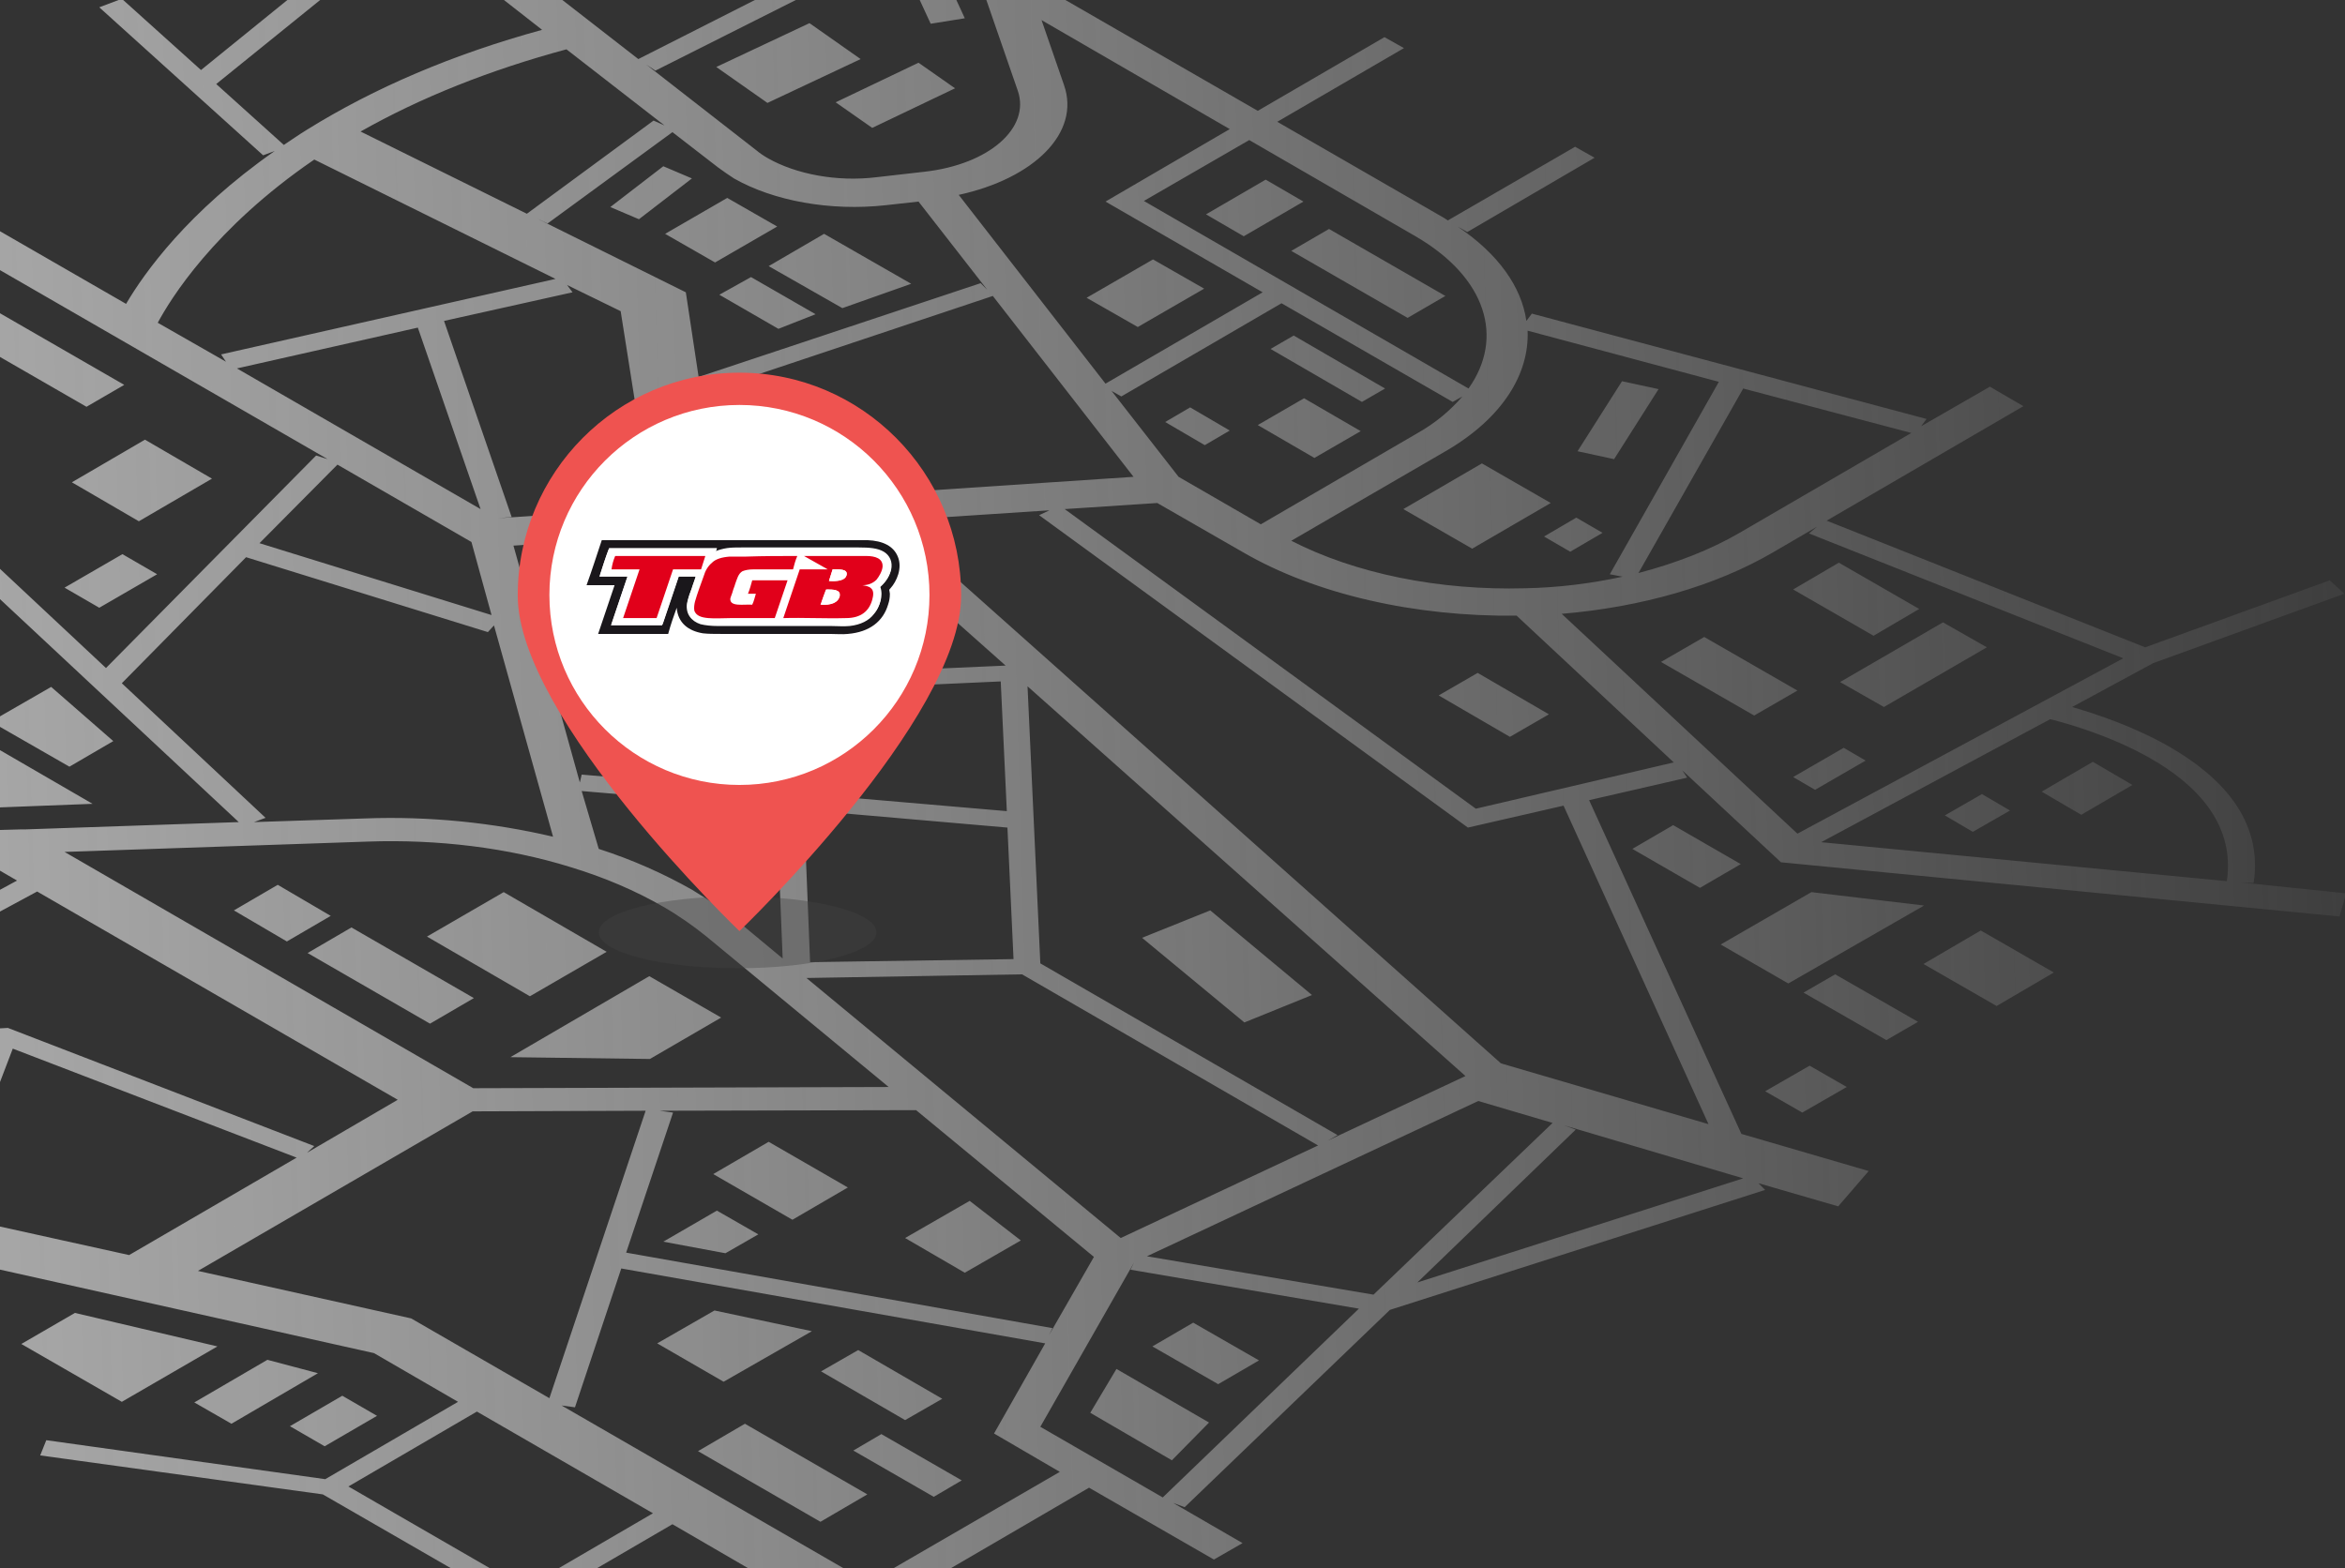 <?xml version="1.0" encoding="utf-8"?>
<!-- Generator: Adobe Illustrator 26.3.1, SVG Export Plug-In . SVG Version: 6.00 Build 0)  -->
<svg version="1.1" id="Ebene_1" xmlns="http://www.w3.org/2000/svg" xmlns:xlink="http://www.w3.org/1999/xlink" x="0px" y="0px"
	 viewBox="0 0 385 257.5" style="enable-background:new 0 0 385 257.5;" xml:space="preserve">
<rect x="0" y="0" width="385" height="257.5" fill="#333333" stroke="none"/>
<style type="text/css">
	.st0{fill-rule:evenodd;clip-rule:evenodd;fill:url(#Fill-1_00000173122353150465629850000008138395291958036633_);}
	.st1{opacity:0.373;}
	.st2{fill-rule:evenodd;clip-rule:evenodd;fill:#424242;}
	.st3{fill-rule:evenodd;clip-rule:evenodd;fill:#EF5350;}
	.st4{fill-rule:evenodd;clip-rule:evenodd;fill:#FFFFFF;}
	.st5{fill:#1A171B;}
	.st6{fill:#FFFFFF;}
	.st7{fill:#E1001A;}
</style>
<g id="Page-1">
	<g id="SuperSoco_Marken" transform="translate(-120, -2670)">
		<g id="Händler-finden" transform="translate(120, 2636)">
			<g id="Group-3_1_" transform="translate(0, 34)">
				<g transform="translate(-169, -37)">
					<g id="Clip-2">
					</g>
					
						<linearGradient id="Fill-1_00000000924785922292558090000004874789679717083825_" gradientUnits="userSpaceOnUse" x1="45.892" y1="549.742" x2="44.939" y2="549.727" gradientTransform="matrix(554 0 0 -316 -24839 173874.156)">
						<stop  offset="0" style="stop-color:#E8E8E8;stop-opacity:0"/>
						<stop  offset="1" style="stop-color:#BCBCBC"/>
					</linearGradient>
					
						<path id="Fill-1" style="fill-rule:evenodd;clip-rule:evenodd;fill:url(#Fill-1_00000000924785922292558090000004874789679717083825_);" d="
						M370.9,107.7l-6.5-3.8l-4.1,2.4l6.5,3.8L370.9,107.7z M392.4,107.8l-9.3-5.4l-7.6,4.4l9.3,5.4L392.4,107.8z M396.4,100.8
						l-15-8.7l-3.8,2.2l15,8.7L396.4,100.8z M366.7,84.4l-8.4-4.8l-10.9,6.3l8.4,4.8L366.7,84.4z M400.1,89.2l6.2-3.6l-19.1-11
						l-6.2,3.6L400.1,89.2z M484.1,137l-13.2-7.6l-7.5,4.4l13.2,7.6L484.1,137z M373.2,75.8l9.8-5.7l-6.2-3.6l-9.8,5.7L373.2,75.8z
						 M405.2,151.2l11.7,6.8l6.4-3.7l-11.7-6.8L405.2,151.2z M463.4,164.6l3.6,2.1l8.3-4.8l-3.6-2.1L463.4,164.6z M488,139.2
						l-16.9,9.8l7.2,4.1l16.9-9.8L488,139.2z M488.3,170.9l4.6,2.7l6.1-3.5l-4.6-2.7L488.3,170.9z M271.4,160.3l10.4,0.8l0.8-3.6
						l-10.5-0.8L271.4,160.3z M297.1,135.8l5.2,3l8.3-4.8l-5.2-3L297.1,135.8z M448.8,141.6l-7.1,4.1l15.3,8.8l7.1-4.1L448.8,141.6z
						 M306.2,53.8l6,4.2l13.6-6.5l-6-4.2L306.2,53.8z M295.7,161.9L310,163l1.3-5.7l-14.3-1.1L295.7,161.9z M313.2,143.3l4.6-2.7
						l-3.9-2.3l-4.6,2.7L313.2,143.3z M302.3,255.6l-16-3.4l-9.4,5.4l10.9,6.3L302.3,255.6z M157.3,140.1l-9.3-5.4l-6.1,3.6l9.3,5.4
						L157.3,140.1z M78.4,127.3l-7.1-4.1l-11.4,6.6l7.1,4.1L78.4,127.3z M309.1,275.2l13.2,7.6l4.6-2.7l-13.2-7.6L309.1,275.2z
						 M283.6,275.3l20.1,11.6l7.7-4.5l-20.1-11.6L283.6,275.3z M323.7,266.7l-13.8-8l-6.1,3.5l13.8,8L323.7,266.7z M72.7,132.3
						l-4.6,2.7l9.4,5.4l4.6-2.7L72.7,132.3z M53.2,143.7l16.3-0.4l2.1-1.2l-7.9-4.5L53.2,143.7z M216.1,191.6l7.2-4.2l-8.7-5.1
						l-7.2,4.2L216.1,191.6z M375.7,260.4l-10.8-6.2l-6.7,3.9l10.8,6.2L375.7,260.4z M179.6,133.5l5.7,3.3l9.5-5.5l-5.7-3.3
						L179.6,133.5z M327.4,40l-3.6-7.8l-5.6,0.9l3.6,7.8L327.4,40z M348,269l13.4,7.8l6.1-6.2l-15.2-8.8L348,269z M310.3,46.7
						l-8.4-5.9L286.6,48l8.4,5.9L310.3,46.7z M151.8,164.7l9,5.2l23.4-0.9l-20-11.6L151.8,164.7z M180.4,162.9l7.2-4.2l-10.2-8.9
						l-9.9,5.7L180.4,162.9z M189.4,100.2L166.5,87l-6.2,3.6l22.9,13.2L189.4,100.2z M155.7,153.6l12.4-7.2l-7-4l-12.4,7.2
						L155.7,153.6z M191.8,122.6l12-7l-11-6.4l-12,7L191.8,122.6z M266.4,133.6l12.5,7.2l5.6-3.3l-12.5-7.2L266.4,133.6z
						 M441.3,100.9l-6-1.3l-7.3,11.5l6,1.3L441.3,100.9z M426.8,127.6l5.3-3.1l-4.3-2.5l-5.3,3.1L426.8,127.6z M472.2,215.5
						l-6.1-3.5l-7.3,4.2l6.1,3.5L472.2,215.5z M484.8,195.3l12,6.9l9.4-5.5l-12-6.9L484.8,195.3z M26.9,164l7.2,4.1l12.6-7.3
						l-7.2-4.1L26.9,164z M61.8,166.1l-6-3.4l-10.3,6l6,3.4L61.8,166.1z M410.7,127.1l12.9-7.5l-11.3-6.5l-12.9,7.5L410.7,127.1z
						 M356.5,191l16.8,13.9l11.1-4.5l-16.7-13.9L356.5,191z M239.6,205.1l7.2-4.2l-20.1-11.6l-7.2,4.2L239.6,205.1z M130.7,106.8
						l-15-8.7l-17.3,10.1l7.3,13.2L130.7,106.8z M437,176.4l11.1,6.4l6.7-3.9l-11.1-6.4L437,176.4z M138.5,98.8l-4.3-11.4l-14.6,8.5
						l12,6.9L138.5,98.8z M132.6,121.7l11.9-6.9l-3.9-9.3l-18,10.5L132.6,121.7z M200.9,267.3l6.1,3.5l14.2-8.3l-8.3-2.2
						L200.9,267.3z M484.9,185.7l-18.5-2.2l-14.9,8.6l11.1,6.4L484.9,185.7z M87.2,187.5l-13.6,7.9l4.7,2.7l15.5-6.8L87.2,187.5z
						 M230.9,269.5l-5.7-3.3l-8.6,5l5.7,3.3L230.9,269.5z M465.1,200l13.6,7.8l5.2-3l-13.6-7.8L465.1,200z M172.5,257.7l16.5,9.5
						l15.7-9.1l-23.4-5.5L172.5,257.7z M504.2,167l6.5,3.8l8.4-4.9l-6.5-3.8L504.2,167z M130.4,215.2l-8.4-4.9l-12.7,7.4l8.4,4.9
						L130.4,215.2z M277.9,240.9l10.2,1.9l5.4-3.1l-6.8-3.9L277.9,240.9z M534.6,181.7l-66.6-6.4l37.6-20.2
						c2.8,0.7,9.9,2.7,16.4,6.4C529.4,165.7,536,172.2,534.6,181.7L534.6,181.7z M425.4,137.8c13.1-1.1,25.3-4.6,34.7-10.1l7.2-4.2
						l-1.3,1.1l51.6,20.5l-53.5,28.8L425.4,137.8z M411.3,169.8l-67.5-49.2l15.2-1l14.1,8.1c11.9,6.9,28.2,10.6,44.9,10.4l25.8,24.1
						L411.3,169.8z M449.5,221.6l-33.8-9.9l-0.3-0.1l-100-89.1l25.9-1.7l-1.7,0.8l70.4,51.3l15.7-3.6L449.5,221.6z M455.2,230.5
						l-53.5,17.1l26-25.1l-1.9-0.7L455.2,230.5z M394.5,249.6l-37.2-6.3l54.4-25.5l12.2,3.6L394.5,249.6z M359.9,282.9l-20.1-11.6
						l15.4-27l-0.6,1.2l37.5,6.4L359.9,282.9z M311.6,296.9l-50.4-29.1l2.2,0.3l7.6-22.8l69.6,12.3l-8.4,14.8l10.8,6.3L311.6,296.9z
						 M318.3,309.9l-36.5,3.3l-23.5-13.6l21.1-12.3L318.3,309.9z M255.1,297.8l-28.9-16.7l21.1-12.3l28.9,16.7L255.1,297.8z
						 M236.5,253.5l-35-7.8l45.1-26.2l28.4-0.1l-15.8,47.2L236.5,253.5z M158.5,236.1l2.2,0.3l10.4-27.2l46.6,17.9l-27.5,16
						L158.5,236.1z M149.1,207c-5.4,0.3-10.8-0.1-15.7-1.1l41.7-22.5l59.2,34.2l-14.9,8.7l1.2-1.1l-50.3-19.4L149.1,207z
						 M118.5,200.6c-2.5-1.4-4.6-3.1-6.4-4.9l-15.3-15.8l68.1-2.3l6.9,4l-43,23.3C125,203.7,121.5,202.3,118.5,200.6L118.5,200.6z
						 M75.2,176.6l2.2-0.3l-10-26.6l25.6-1.6l-0.2-1.3l12,28.7L75.2,176.6z M45.5,148.5l6.6-18.1l27.1-15.8l13,31L45.5,148.5z
						 M99.9,136.3l26-4.9l15.3,42.9l-25.1,0.9l-16.8-40.1L99.9,136.3z M158.2,125.3l50,46.7l-35.1,1.2h-0.7l-3.7,0.1l-25.3,0.9
						l2.2-0.3l-15.4-43.4L158.2,125.3z M147.9,87.5l15.8-9.2l59.1,34.1l-1.9-0.6l-34.5,34.9l-25-23.4L147.9,87.5z M220.6,63.2
						l39.6,19.6l-54.9,12.4l0.8,1.2L194.9,90C197,86.1,204.1,74.5,220.6,63.2L220.6,63.2z M204.5,50.8L236.4,25L258,41.9
						c-14.6,4-27.5,9.5-38.6,16.4c-1.3,0.8-2.6,1.7-3.8,2.5L204.5,50.8z M286.5,11.8l9.2,23.8l-21.9,11.1L254.9,32L286.5,11.8z
						 M322.9,13.9l2.9,8.3l-1.5-1l-24.8,12.5l-8.8-22.8L322.9,13.9z M326.3,23.6l9.8,28.3c2.1,6.1-4.7,12.1-15.3,13.3l-7.9,0.9
						c-6.5,0.8-13.2-0.5-17.8-3.1c-0.7-0.4-1.3-0.8-1.9-1.3l-18.1-14.1l1.5,1L326.3,23.6z M343.7,51L340,40.3l30.9,17.9l-20.4,11.9
						L376.3,85l-25.8,15l-24.1-31C338.8,66.3,346.4,58.8,343.7,51L343.7,51z M401.4,75.8c11.7,6.8,14.6,16.7,8.7,25L356.8,70
						l17.3-10L401.4,75.8z M351.5,101.2l1.6,0.9l26.3-15.3l28.1,16.2l1.6-0.9c-1.9,2.2-4.3,4.3-7.5,6.1L376,123.1l-13.5-7.8
						L351.5,101.2z M308.7,118.4l-21.7,1.4l-3.1-19.6l1.1,1.1l47-15.7l23.1,29.7L308.7,118.4L308.7,118.4z M259.9,149.6l0.2,1.3
						l-6.8-24.3l54.6-3.6l26.2,23.3L259.9,149.6z M264.5,164.2l-0.3,1.3l-3.7-13.3l72.8-3.3l1,21.3L264.5,164.2z M302,195l-1-25
						l33.4,2.9l1,21.6L302,195z M264.5,166.9l32,2.7l1,24.8l-7.1-5.9c-2.3-1.9-5-3.7-7.8-5.4c-4.6-2.6-9.7-4.9-15.3-6.7L264.5,166.9
						z M229.4,175.2c11.5-0.4,23,1,33.3,4.2c5.6,1.7,10.7,3.9,15.2,6.5c2.6,1.5,5,3.2,7.1,4.9l29.9,24.7l-68.2,0.2l-67.1-38.8
						L229.4,175.2z M246.4,126l3.3,12l-38.1-11.8l12.8-12.9L246.4,126z M247.9,120.6l-40-23.1l29.7-6.7L247.9,120.6z M255.5,72.1
						l-27.3-13.5c9.9-5.6,21.2-10.1,33.8-13.5l16.1,12.5l-1.8-0.8L255.5,72.1z M258.9,73.7l20.5-15l7.5,5.8c0.8,0.6,1.7,1.2,2.6,1.8
						c6.5,3.7,15.8,5.4,24.9,4.4l5.4-0.6l11.3,14.5l-1.1-1.1l-46.3,15.4L281.6,85l-24.4-12.1L258.9,73.7z M262.1,83.8l8.8,4.3
						l5.1,32.3l-25.2,1.7l2.2-0.2l-11.1-32.2L263,85L262.1,83.8z M189,149.2l20.4-20.7l39.7,12.3l1-1.1l9.7,34.7
						c-9.8-2.3-20.3-3.4-30.9-3l-18.2,0.6l1.9-0.7L189,149.2z M271.8,242.7l7.7-23l-2.2-0.3l42.1-0.1l29.2,24.1l-7.4,12.9l0.6-1.2
						L271.8,242.7z M385.4,225.1L353,240.3l-51.6-42.7l35.4-0.6L385.4,225.1z M339.8,195.2l-2.1-45.5l71.9,64L387,224.3l1.6-0.9
						L339.8,195.2z M419.8,91.3l31.4,8.4l-17.9,31.6l2.1,0.4c-5.1,1.1-10.5,1.8-16,1.9c-14.1,0.4-27.9-2.4-38.4-7.8l25.5-14.8
						C415.7,105.6,420.1,98.4,419.8,91.3L419.8,91.3z M482.8,108.1l-28.2,16.4c-4.8,2.8-10.5,5-16.6,6.6l17.2-30.3L482.8,108.1z
						 M536.8,181.9l2.2,0.1c1.6-10.5-5.6-17.6-13.7-22.3c-5.9-3.4-12.3-5.5-16.1-6.6l13.3-7.2l31.4-11.4l-2.4-2.2l-30.3,11
						l-52.3-20.8l32.3-18.8l-5.5-3.2l-11.3,6.5l0.9-1.2l-64.8-17.3l-0.9,1.2c-0.8-5.6-4.6-11-11.3-15.5l1.6,0.9l20.9-12.2l-3.2-1.8
						l-20.9,12.1c-0.2-0.1-0.4-0.3-0.6-0.4L378.7,57l20.8-12.1l-3.2-1.8l-20.8,12.1l-38-21.9L326.1,0l-7.7,0.9l3.1,9l-35.7-3.3
						l-35,22.2l-20.4-15.9l-6.3,2.7L235,24l-1.8-0.8L202,48.5l-13-11.7l-3.7,1.4l26.9,24.3l1.9-0.7c-14.3,10-21.4,20-24.4,25.1
						l-43.9-25.3l-5.5,3.2l20.3,11.7l-17.5,10.2l13.5,36.3l-57.9,10.9L84.3,99.6l-10.8,1.5l5,12l-1.6-0.9l-29,16.9l-7.3,20.2
						L0,172.9l3.2,1.8l40.5-23.5l19.2-1.2L73,176.7l-59.8,2.1l0.4,3.9l80.3-2.7l-1.6,0.5l9.4,9.8L61.1,208l2.7,2.1l40.2-17.5
						l4.3,4.4c2,2,4.4,3.9,7.1,5.5c8.9,5.1,21.3,7.8,34.2,7.1l17.2-0.9l-10.3,27.1L90.2,221l-4,6l144.2,32.2l13.8,8l-21.8,12.7
						l-45.8-6.4l-1,2.5l46.4,6.4l30,17.3l-16.2,9.4l3.2,1.8l16.2-9.4l25.2,14.5l40.4-3.7l-0.4-1.3l8.6,5l7.9-4.6l-20.5-11.8
						l31.4-18.3l20.5,11.8l4.7-2.7l-11.4-6.6l1.9,0.7l33.7-32.4l61.6-19.7l-1.1-1.1l13.1,3.8l5-5.8l-20.9-6.1l-25-54.8l16.1-3.7
						l-0.8-1.2l16.2,15.1l91.7,8.9l1.1-3.8L536.8,181.9z M90.1,207.5l12.5,7.2l9-5.2L99,202.3L90.1,207.5z M296.6,74.2l-8.2-4.7
						l-10.2,5.9l8.2,4.7L296.6,74.2z M307.3,87.6l11.3-4l-14.3-8.2l-9.1,5.3L307.3,87.6z M277.9,64.3l-8.7,6.7l4.7,2l8.7-6.7
						L277.9,64.3z M287.1,85.4l9.7,5.6l6.1-2.4l-10.6-6.1L287.1,85.4z M73.1,190.7l-10.2-5.9l-7.6,4.4l10.2,5.9L73.1,190.7z
						 M286.1,229.8l13,7.5l9.1-5.3l-13-7.5L286.1,229.8z M140.1,217.1l-8.6,5l12.5,7.2l8.6-5L140.1,217.1z M275.7,210.9l11.7-6.8
						l-11.8-6.8l-22.8,13.3L275.7,210.9z M268.6,193.3l-16.9-9.8l-12.6,7.3l16.9,9.8L268.6,193.3z M317.6,240.3l9.8,5.7l9.2-5.3
						l-8.4-6.5L317.6,240.3z"/>
					<g id="Group-9">
						<g transform="translate(235, 98)">
							<g id="Group-3" transform="translate(0, 73)" class="st1">
								<g id="Clip-2_1_">
								</g>
								<g id="Fill-1_1_">
									<path class="st2" d="M77.9,19.1c0,3.3-10.2,5.9-22.8,5.9s-22.8-2.6-22.8-5.9s10.2-5.9,22.8-5.9S77.9,15.8,77.9,19.1"/>
								</g>
							</g>
							<g id="Group-6" transform="translate(19, 0)">
								<g id="Clip-5">
								</g>
								<path id="Fill-4" class="st3" d="M36.4,57.4C25.1,57.4,16,48.2,16,36.8s9.1-20.6,20.4-20.6s20.4,9.2,20.4,20.6
									C56.8,48.2,47.7,57.4,36.4,57.4 M36.4,0.2C16.3,0.2,0,16.6,0,36.8s36.4,55.1,36.4,55.1S72.8,57,72.8,36.8S56.5,0.2,36.4,0.2
									"/>
							</g>
							<circle class="st4" cx="55.4" cy="36.7" r="31.2"/>
						</g>
					</g>
				</g>
			</g>
		</g>
	</g>
</g>
<path class="st5" d="M98.4,94.7c1.5,0,3.1,0,4.6,0c-0.9,2.7-1.8,5.3-2.7,8c2.8,0,5.6,0,8.4,0c0.9-2.7,1.8-5.4,2.7-8
	c0.9,0,1.9,0,2.8,0c-0.2,0.7-0.5,1.4-0.7,2.1c-0.2,0.7-0.5,1.4-0.7,2.2c-0.3,1.8,0.7,3,2.2,3.5c0.8,0.2,1.8,0.3,2.8,0.3
	c6.3,0,12.4,0,18.6,0c1.1,0,2.1,0.1,3.1,0c1.8-0.2,3.2-0.9,4-2c0.8-0.9,1.5-2.8,0.9-4.3c0.8-0.7,1.5-1.6,1.8-2.7
	c0.3-1.4-0.2-2.5-1.2-3c-1-0.6-2.4-0.7-4.1-0.6c-6.4,0-12.8,0-19.3,0c-0.8,0-1.6,0-2.3,0.1c-0.7,0.1-1.3,0.2-1.9,0.5
	c0.1-0.2,0.1-0.3,0.2-0.5c-5.9,0-11.8,0-17.7,0C99.4,91.6,98.9,93.2,98.4,94.7 M98.8,88.7c6.9,0,20.8,0,20.8,0s15.3,0,22.8,0
	c2.6,0.1,4.3,1,5,2.7c0.8,1.9-0.2,4.1-1.2,5.2c-0.1,0.1-0.2,0.2-0.2,0.3c0,0.1,0.1,0.4,0.1,0.6c0,0.7-0.1,1.2-0.3,1.8
	c-0.8,2.7-3,4.5-6.6,4.8c-0.9,0.1-1.9,0-3,0c-6,0-11.9,0-17.9,0c-1.1,0-2,0-2.9-0.1c-2.4-0.4-4.1-1.7-4.3-4.2
	c-0.5,1.4-1,2.8-1.4,4.3c-3.8,0-7.7,0-11.5,0c0.9-2.7,1.8-5.3,2.7-8l-4.6,0c0,0,0,0,0,0C97.2,93.6,98,91.1,98.8,88.7"/>
<path class="st6" d="M135.9,93.5c-1.5,0-3.1,0-4.6,0c-0.9,2.7-1.8,5.3-2.7,8c3.3-0.1,6.8,0.1,10.3,0c2.4-0.1,3.8-1.2,4.3-3
	c0.2-0.7,0.2-1.4-0.2-1.9c-0.3-0.3-0.8-0.4-1.4-0.5c1,0,1.8-0.4,2.3-0.9c0.5-0.5,1-1.3,1-2.1c0.1-1.4-1.2-1.8-2.7-1.8
	c-3.4,0-6.8,0-10.2,0c0,0,0,0,0,0C133.3,92,134.6,92.8,135.9,93.5 M122.7,91.3c-0.9,0-1.8,0-2.7,0c-1.2,0.1-2.2,0.5-2.9,1
	c-0.7,0.6-1,1.4-1.4,2.3c-0.5,1.3-0.9,2.7-1.4,4.1c-0.1,0.4-0.3,1.1-0.1,1.5c0.2,0.8,1.1,1.2,2.3,1.2c1.2,0.1,2.5,0,3.6,0
	c2.5,0,4.8,0,7.3,0c0.7-2.1,1.4-4.1,2.1-6.2c-1.9,0-3.9,0-5.8,0c-0.3,0.7-0.5,1.5-0.7,2.2c0.4,0,0.9,0,1.3,0
	c-0.2,0.6-0.4,1.2-0.6,1.8c-1.5-0.1-3.7,0.4-3.6-1c0-0.4,0.2-0.9,0.4-1.2c0.1-0.4,0.3-0.8,0.4-1.2c0.3-0.8,0.5-1.7,1.2-2.1
	c0.4-0.3,1.1-0.3,1.8-0.3c2.2,0,4.3,0,6.5,0c0.2-0.7,0.5-1.5,0.7-2.2C128.2,91.3,125.4,91.3,122.7,91.3 M100.2,93.5
	c1.5,0,3.1,0,4.6,0c-0.9,2.7-1.8,5.3-2.7,8c1.8,0,3.7,0,5.5,0c0.9-2.7,1.8-5.4,2.7-8c1.5,0,3.1,0,4.6,0c0.2-0.7,0.5-1.5,0.7-2.2
	c-4.9,0-9.9,0-14.8,0C100.7,92,100.5,92.7,100.2,93.5 M100,90c5.9,0,11.8,0,17.7,0c0,0.2-0.1,0.4-0.2,0.5c0.5-0.2,1.2-0.4,1.9-0.5
	c0.7-0.1,1.5-0.1,2.3-0.1c6.4,0,12.8,0,19.3,0c1.7,0,3.1,0.1,4.1,0.7c1,0.6,1.5,1.7,1.2,3c-0.3,1.1-0.9,2-1.8,2.7
	c0.6,1.5-0.1,3.4-0.9,4.3c-0.8,1.1-2.2,1.8-4,2c-1,0.1-2,0-3.1,0c-6.3,0-12.4,0-18.6,0c-1.1,0-2,0-2.8-0.3c-1.5-0.5-2.5-1.6-2.2-3.5
	c0.1-0.8,0.4-1.5,0.7-2.2c0.2-0.7,0.5-1.4,0.7-2.1c-0.9,0-1.9,0-2.8,0c-0.9,2.7-1.8,5.4-2.7,8c-2.8,0-5.6,0-8.4,0
	c0.9-2.7,1.8-5.3,2.7-8c-1.5,0-3.1,0-4.6,0C98.9,93.2,99.4,91.6,100,90"/>
<path class="st7" d="M101,91.3c4.9,0,9.9,0,14.8,0c-0.2,0.7-0.5,1.5-0.7,2.2c-1.5,0-3.1,0-4.6,0c-0.9,2.7-1.8,5.3-2.7,8
	c-1.8,0-3.7,0-5.5,0c0.9-2.7,1.8-5.3,2.7-8c-1.5,0-3.1,0-4.6,0C100.5,92.7,100.7,92,101,91.3"/>
<path class="st7" d="M130.9,91.3c-0.3,0.7-0.5,1.4-0.7,2.2c-2.2,0-4.3,0-6.5,0c-0.7,0-1.3,0.1-1.8,0.3c-0.7,0.4-0.9,1.3-1.2,2.1
	c-0.1,0.4-0.3,0.8-0.4,1.2c-0.1,0.4-0.3,0.8-0.4,1.2c-0.1,1.4,2.2,0.9,3.6,1c0.3-0.6,0.4-1.2,0.6-1.8c-0.4,0-0.9,0-1.3,0
	c0.3-0.7,0.5-1.5,0.7-2.2c2,0,3.9,0,5.8,0c-0.7,2.1-1.4,4.1-2.1,6.2c-2.5,0-4.8,0-7.3,0c-1.1,0-2.5,0.1-3.6,0
	c-1.2-0.1-2-0.4-2.3-1.2c-0.1-0.5,0-1.1,0.1-1.5c0.4-1.4,0.9-2.7,1.4-4.1c0.3-1,0.7-1.7,1.4-2.3c0.6-0.6,1.6-0.9,2.9-1
	c0.9,0,1.8,0,2.7,0C125.4,91.3,128.2,91.3,130.9,91.3"/>
<path class="st7" d="M134.8,99.3c1.6,0.1,2.9-0.3,3.1-1.5c0.1-1-1.1-1-2.2-1C135.3,97.6,135,98.5,134.8,99.3 M136.1,95.4
	c1.3,0.1,2.7-0.1,2.9-1c0.2-1-1.2-0.9-2.3-0.9C136.5,94.1,136.3,94.8,136.1,95.4 M132,91.3C132,91.3,132,91.3,132,91.3
	c3.3,0,6.8,0,10.2,0c1.5,0,2.8,0.4,2.7,1.8c-0.1,0.8-0.6,1.6-1,2.1c-0.6,0.6-1.4,0.9-2.3,0.9c0.6,0.1,1.1,0.2,1.4,0.5
	c0.5,0.4,0.4,1.2,0.2,1.9c-0.5,1.8-1.8,3-4.3,3c-3.5,0.1-7-0.1-10.3,0c0.9-2.7,1.8-5.3,2.7-8c1.5,0,3.1,0,4.6,0
	C134.6,92.8,133.3,92,132,91.3"/>
<path class="st6" d="M136.7,93.5c1,0,2.5-0.1,2.3,0.9c-0.2,1-1.6,1.1-2.9,1C136.3,94.8,136.5,94.1,136.7,93.5"/>
<path class="st6" d="M135.6,96.8c1.1,0,2.4,0,2.2,1c-0.2,1.2-1.4,1.6-3.1,1.5C135,98.5,135.3,97.6,135.6,96.8"/>
</svg>
